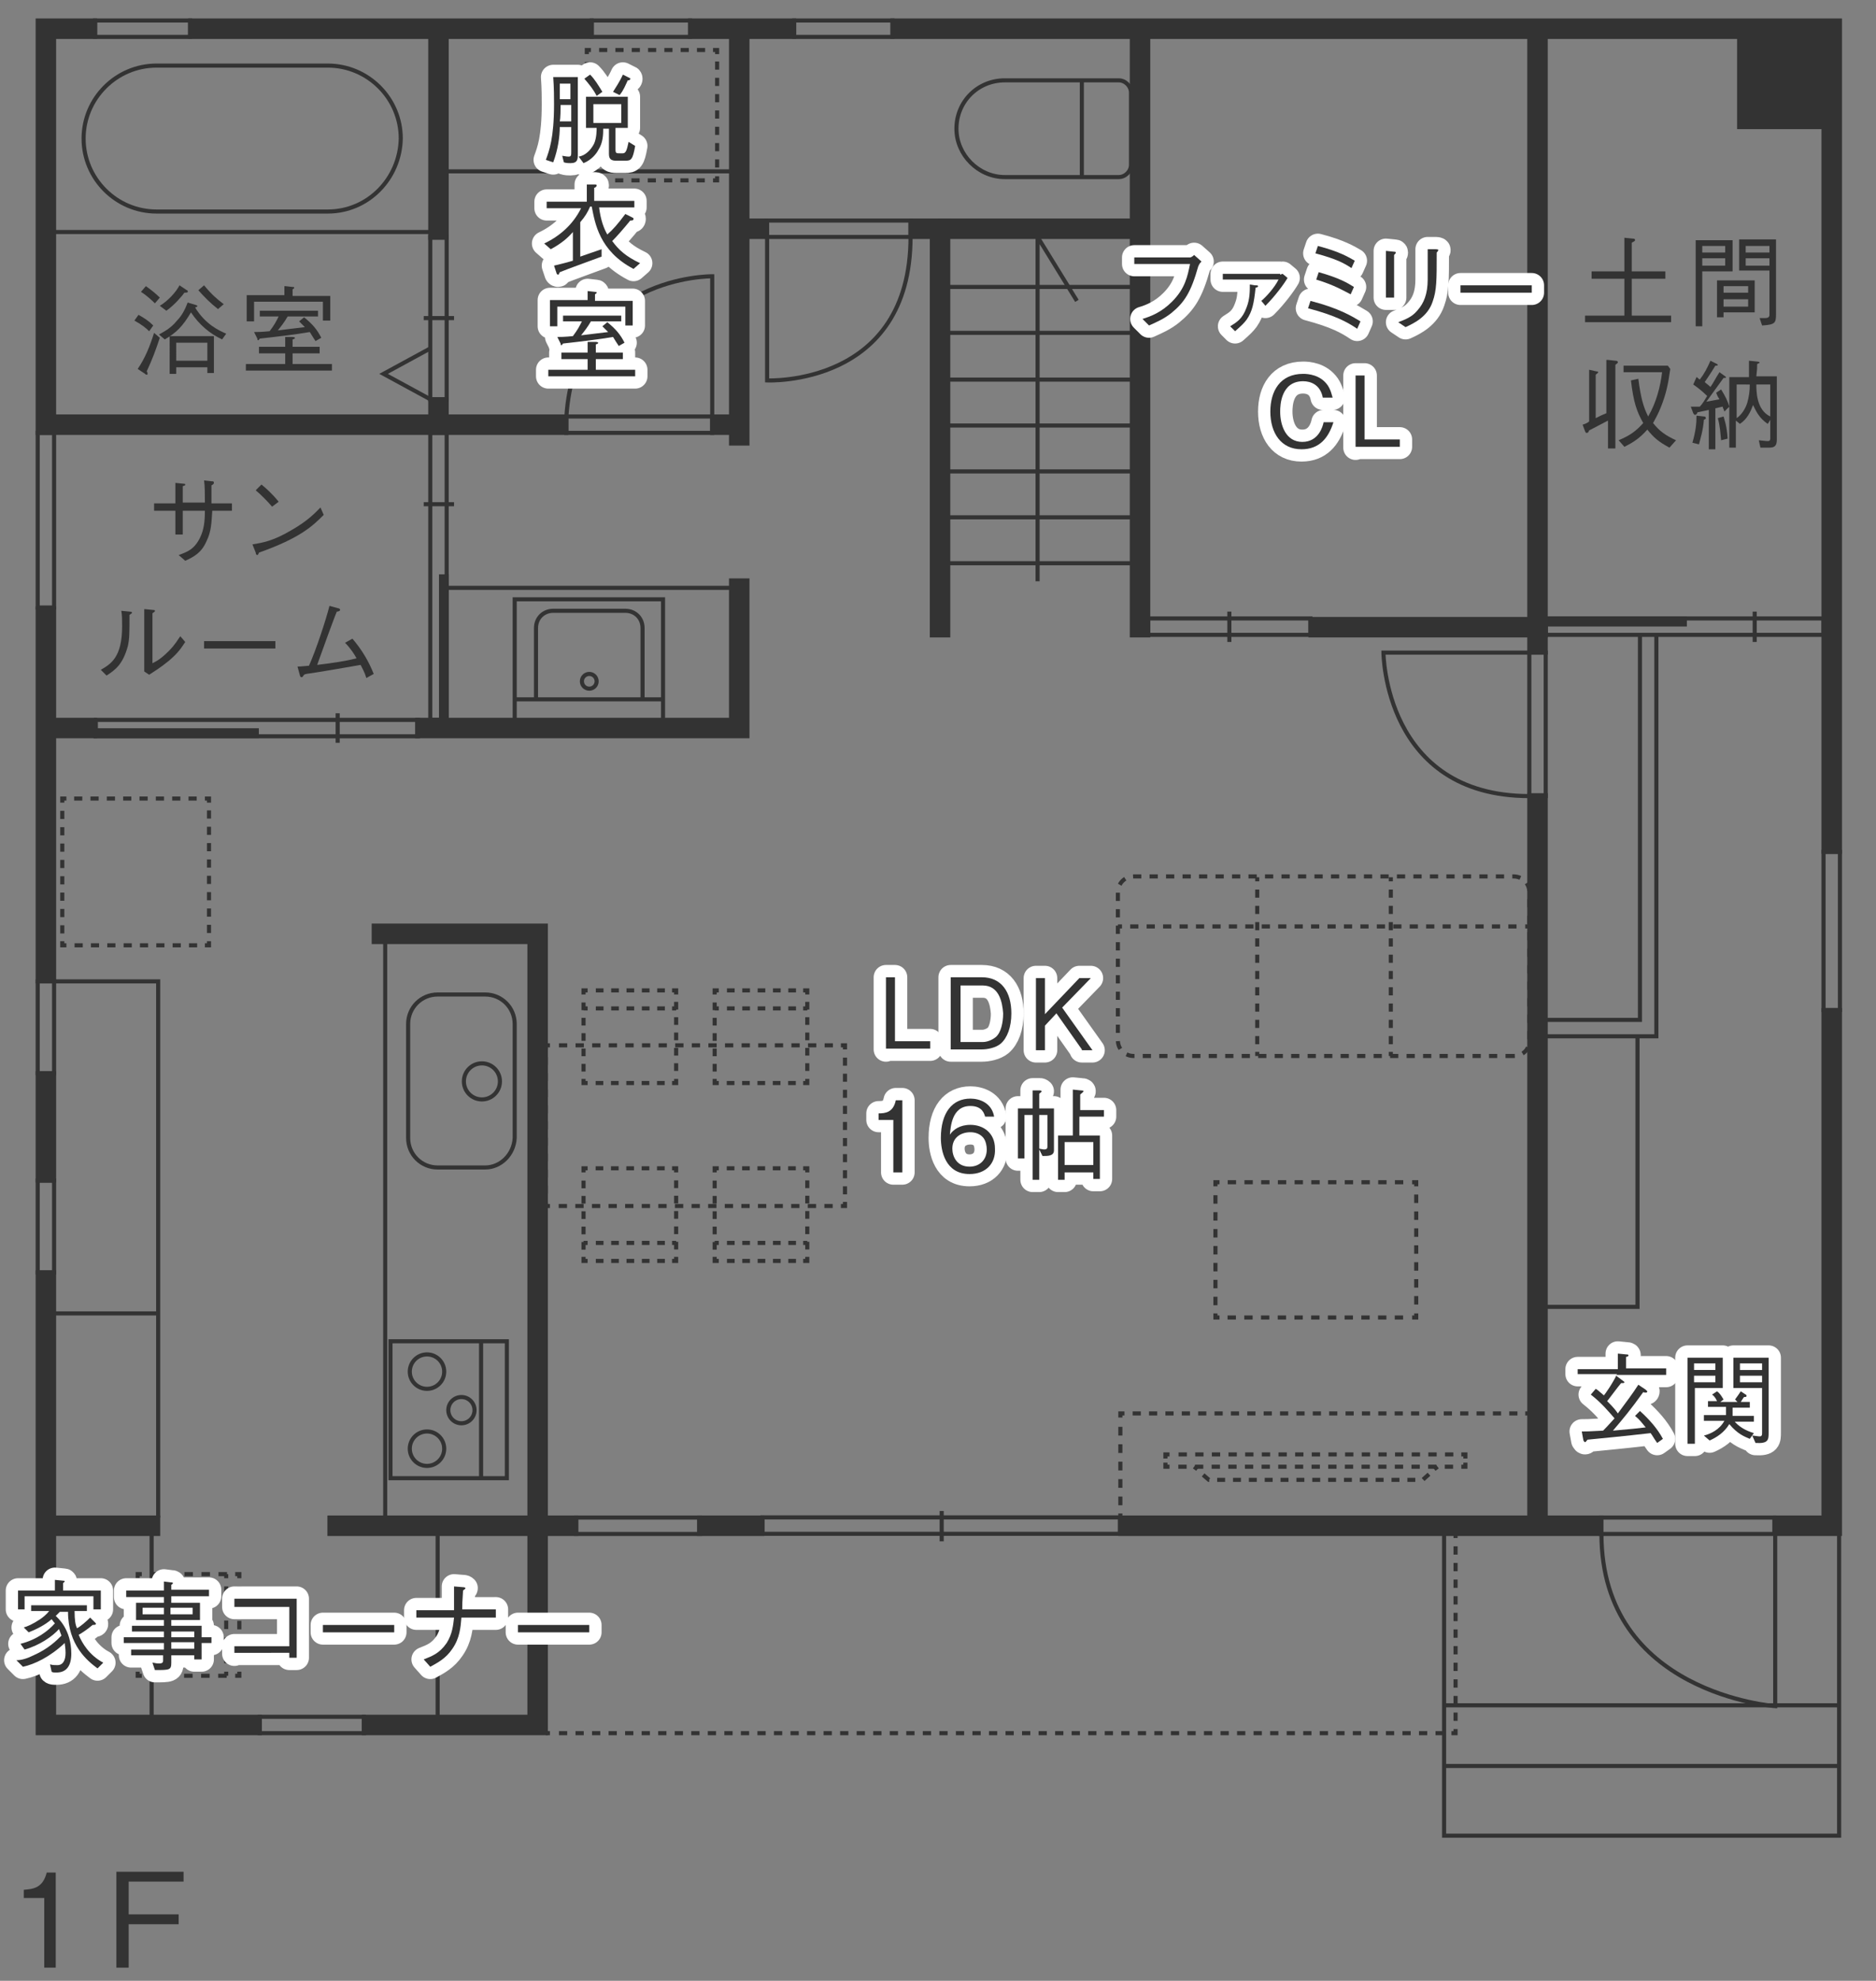 <?xml version="1.0" encoding="utf-8"?>
<!-- Generator: Adobe Illustrator 25.2.3, SVG Export Plug-In . SVG Version: 6.00 Build 0)  -->
<svg version="1.1" id="_x31_f" xmlns="http://www.w3.org/2000/svg" xmlns:xlink="http://www.w3.org/1999/xlink" x="0px" y="0px"
	 width="228.9px" height="241.6px" viewBox="0 0 228.9 241.6" style="enable-background:new 0 0 228.9 241.6;" xml:space="preserve"
	>
<rect x="0" y="0" width="228.9" height="241.6" fill="#808080" stroke="none"/>
<style type="text/css">
	.st0{fill:#333333;stroke:#333333;stroke-width:0.5;stroke-miterlimit:10;}
	.st1{fill:none;stroke:#333333;stroke-width:0.5;stroke-miterlimit:10;}
	.st2{fill:none;stroke:#333333;stroke-width:0.5;stroke-miterlimit:10;stroke-dasharray:0.995,0.995;}
	.st3{fill:none;stroke:#333333;stroke-width:0.5;stroke-miterlimit:10;stroke-dasharray:0.997,0.997;}
	.st4{fill:none;stroke:#333333;stroke-width:0.5;stroke-miterlimit:10;stroke-dasharray:1.04,1.04;}
	.st5{fill:none;stroke:#333333;stroke-width:0.5;stroke-miterlimit:10;stroke-dasharray:1.013,1.013;}
	.st6{fill:none;stroke:#333333;stroke-width:0.5;stroke-miterlimit:10;stroke-dasharray:0.981,0.981;}
	.st7{fill:none;stroke:#333333;stroke-width:0.5;stroke-miterlimit:10;stroke-dasharray:0.936,0.936;}
	.st8{fill:none;stroke:#333333;stroke-width:0.5;stroke-miterlimit:10;stroke-dasharray:1.063,1.063;}
	.st9{fill:none;stroke:#333333;stroke-width:0.5;stroke-miterlimit:10;stroke-dasharray:0.999,0.999;}
	.st10{fill:none;stroke:#333333;stroke-width:0.5;stroke-miterlimit:10;stroke-dasharray:1.016,1.016;}
	.st11{fill:none;stroke:#333333;stroke-width:0.5;stroke-miterlimit:10;stroke-dasharray:0.967,0.967;}
	.st12{fill:none;stroke:#333333;stroke-width:0.5;stroke-miterlimit:10;stroke-dasharray:1.02,1.02;}
	.st13{fill:none;stroke:#333333;stroke-width:0.5;stroke-miterlimit:10;stroke-dasharray:1.032,1.032;}
	.st14{fill:none;stroke:#333333;stroke-width:0.5;stroke-miterlimit:10;stroke-dasharray:1.006,1.006;}
	.st15{fill:none;stroke:#333333;stroke-width:0.5;stroke-miterlimit:10;stroke-dasharray:1.003,1.003;}
	.st16{fill:none;stroke:#333333;stroke-width:0.5;stroke-miterlimit:10;stroke-dasharray:0.993,0.993;}
	.st17{fill:none;stroke:#333333;stroke-width:0.5;stroke-miterlimit:10;stroke-dasharray:1.009,1.009;}
	.st18{fill:none;stroke:#333333;stroke-width:0.5;stroke-miterlimit:10;stroke-dasharray:1.014,1.014;}
	.st19{fill:#333333;}
	.st20{fill:none;stroke:#FFFFFF;stroke-width:3;stroke-linejoin:round;}
	.st21{fill:#E3007F;}
</style>
<g>
	<polygon class="st0" points="69.1,52.8 4.6,52.8 4.6,2.5 11.6,2.5 11.6,4.5 6.6,4.5 6.6,50.8 69.1,50.8 	"/>
	<rect x="4.6" y="74.2" class="st0" width="2" height="45.5"/>
	<rect x="4.6" y="130.9" class="st0" width="2" height="13.1"/>
	<polygon class="st0" points="31.7,211.4 4.6,211.4 4.6,155.2 6.6,155.2 6.6,209.4 31.7,209.4 	"/>
	<polygon class="st0" points="66.6,211.4 44.4,211.4 44.4,209.4 64.6,209.4 64.6,114.9 45.6,114.9 45.6,112.9 66.6,112.9 	"/>
	<rect x="5.6" y="185.1" class="st0" width="13.7" height="2"/>
	<rect x="40.2" y="185.1" class="st0" width="30.1" height="2"/>
	<rect x="85.3" y="185.1" class="st0" width="7.7" height="2"/>
	<rect x="136.7" y="185.1" class="st0" width="58.7" height="2"/>
	<polygon class="st0" points="224.5,187.1 216.6,187.1 216.6,185.1 222.5,185.1 222.5,123.2 224.5,123.2 	"/>
	<polygon class="st0" points="224.5,103.9 222.5,103.9 222.5,4.5 108.9,4.5 108.9,2.5 224.5,2.5 	"/>
	<rect x="84.2" y="2.5" class="st0" width="12.7" height="2"/>
	<rect x="23.2" y="2.5" class="st0" width="49" height="2"/>
	<rect x="52.5" y="3.5" class="st0" width="2" height="25.5"/>
	<rect x="52.5" y="48.7" class="st0" width="2" height="3.1"/>
	<rect x="5.6" y="87.8" class="st0" width="6" height="2"/>
	<polygon class="st0" points="91.2,89.8 50.9,89.8 50.9,87.8 89.2,87.8 89.2,70.8 91.2,70.8 	"/>
	<rect x="89.2" y="3.5" class="st0" width="2" height="50.6"/>
	<rect x="86.9" y="50.8" class="st0" width="3.3" height="2"/>
	<rect x="90.2" y="26.9" class="st0" width="3.3" height="2"/>
	<polygon class="st0" points="115.7,77.5 113.7,77.5 113.7,28.9 111.1,28.9 111.1,26.9 115.7,26.9 	"/>
	<rect x="138.1" y="3.5" class="st0" width="2" height="74"/>
	<rect x="114.7" y="26.9" class="st0" width="24.4" height="2"/>
	<polygon class="st0" points="188.6,77.5 159.9,77.5 159.9,75.5 186.6,75.5 186.6,3.5 188.6,3.5 	"/>
	<rect x="186.6" y="76.5" class="st0" width="2" height="3.1"/>
	<rect x="186.6" y="97" class="st0" width="2" height="89.1"/>
	<rect x="11.6" y="2.5" class="st1" width="11.6" height="2"/>
	<rect x="72.2" y="2.5" class="st1" width="12" height="2"/>
	<rect x="96.9" y="2.5" class="st1" width="12" height="2"/>
	<rect x="4.6" y="52.8" class="st1" width="2" height="21.3"/>
	<rect x="4.6" y="119.7" class="st1" width="2" height="11.2"/>
	<rect x="4.6" y="144" class="st1" width="2" height="11.2"/>
	<rect x="31.7" y="209.4" class="st1" width="12.7" height="2"/>
	<rect x="70.3" y="185.1" class="st1" width="15.1" height="2"/>
	
		<rect x="113.9" y="164.3" transform="matrix(8.503782e-11 -1 1 8.503782e-11 -71.261 300.98)" class="st1" width="2" height="43.6"/>
	<line class="st1" x1="114.9" y1="184.3" x2="114.9" y2="188"/>
	<rect x="195.3" y="185.1" class="st1" width="21.2" height="2"/>
	<path class="st1" d="M216.6,187.1v21c0,0-21.2-1.5-21.2-21"/>
	<rect x="222.5" y="103.9" class="st1" width="2" height="19.3"/>
	<rect x="186.6" y="79.6" class="st1" width="2" height="17.5"/>
	<path class="st1" d="M186.6,79.6h-17.8c0,0,0.1,17.5,17.8,17.5"/>
	
		<rect x="149" y="66.6" transform="matrix(3.501561e-11 -1 1 3.501561e-11 73.493 226.433)" class="st1" width="2" height="19.8"/>
	<line class="st1" x1="150" y1="74.6" x2="150" y2="78.3"/>
	<rect x="93.6" y="26.9" class="st1" width="17.5" height="2"/>
	<path class="st1" d="M93.6,28.9v17.5c0,0,17.5,0.8,17.5-17.5"/>
	<rect x="69.1" y="50.8" class="st1" width="17.8" height="2"/>
	<path class="st1" d="M86.9,50.8V33.7c0,0-16.7-0.2-17.8,17.2"/>
	<rect x="52.5" y="28.9" class="st1" width="2" height="19.8"/>
	<line class="st1" x1="55.4" y1="38.8" x2="51.7" y2="38.8"/>
	<polyline class="st1" points="52.5,48.7 46.8,45.6 52.5,42.5 	"/>
	<line class="st1" x1="52.5" y1="28.3" x2="6.6" y2="28.3"/>
	<path class="st1" d="M40,25.8H19.1c-4.9,0-8.9-4-8.9-8.9v0c0-4.9,4-8.9,8.9-8.9H40c4.9,0,8.9,4,8.9,8.9v0
		C48.8,21.8,44.9,25.8,40,25.8z"/>
	
		<rect x="30.3" y="69.1" transform="matrix(-6.002683e-11 1 -1 -6.002683e-11 120.095 57.508)" class="st1" width="2" height="39.3"/>
	<line class="st1" x1="41.2" y1="90.6" x2="41.2" y2="87"/>
	
		<rect x="11.6" y="89.1" transform="matrix(-1 -5.442503e-11 5.442503e-11 -1 42.935 178.878)" class="st0" width="19.7" height="0.7"/>
	<rect x="52.5" y="52.8" class="st1" width="2" height="35"/>
	<line class="st1" x1="55.4" y1="61.5" x2="51.7" y2="61.5"/>
	
		<rect x="45.4" y="78.7" transform="matrix(-1.115287e-10 1 -1 -1.115287e-10 133.212 24.907)" class="st0" width="17.5" height="0.7"/>
	
		<rect x="204.6" y="59.5" transform="matrix(-5.502437e-11 -1 1 -5.502437e-11 129.094 282.034)" class="st1" width="2" height="33.9"/>
	<line class="st1" x1="214.1" y1="74.6" x2="214.1" y2="78.3"/>
	
		<rect x="188.6" y="75.5" transform="matrix(-1 6.309030e-11 -6.309030e-11 -1 394.175 151.665)" class="st0" width="17" height="0.7"/>
	<line class="st1" x1="54.5" y1="20.9" x2="89.2" y2="20.9"/>
	<g>
		<g>
			<polyline class="st1" points="87.5,21.5 87.5,22 87,22 			"/>
			<line class="st2" x1="86" y1="22" x2="72.6" y2="22"/>
			<polyline class="st1" points="72.1,22 71.6,22 71.6,21.5 			"/>
			<line class="st2" x1="71.6" y1="20.5" x2="71.6" y2="7.1"/>
			<polyline class="st1" points="71.6,6.6 71.6,6.1 72.1,6.1 			"/>
			<line class="st2" x1="73.1" y1="6.1" x2="86.5" y2="6.1"/>
			<polyline class="st1" points="87,6.1 87.5,6.1 87.5,6.6 			"/>
			<line class="st2" x1="87.5" y1="7.5" x2="87.5" y2="21"/>
		</g>
	</g>
	<line class="st1" x1="89.2" y1="71.7" x2="54.5" y2="71.7"/>
	<polyline class="st1" points="80.9,87.8 80.9,73.1 62.8,73.1 62.8,87.8 	"/>
	<line class="st1" x1="62.8" y1="85.3" x2="80.9" y2="85.3"/>
	<path class="st1" d="M78.4,85.3v-8.7c0-1.2-0.9-2.1-2.1-2.1h-8.8c-1.2,0-2.1,0.9-2.1,2.1v8.7"/>
	<circle class="st1" cx="71.9" cy="83.1" r="0.9"/>
	<line class="st1" x1="115.7" y1="68.7" x2="138.1" y2="68.7"/>
	<line class="st1" x1="115.7" y1="63.1" x2="138.1" y2="63.1"/>
	<line class="st1" x1="115.7" y1="57.5" x2="138.1" y2="57.5"/>
	<line class="st1" x1="115.7" y1="51.9" x2="138.1" y2="51.9"/>
	<line class="st1" x1="115.7" y1="46.3" x2="138.1" y2="46.3"/>
	<line class="st1" x1="115.7" y1="40.6" x2="138.1" y2="40.6"/>
	<line class="st1" x1="115.7" y1="35" x2="138.1" y2="35"/>
	<polyline class="st1" points="126.6,70.9 126.6,28.9 131.4,36.7 	"/>
	<path class="st1" d="M116.7,15.7L116.7,15.7c0-3.3,2.6-5.9,5.9-5.9h13.9c0.8,0,1.5,0.7,1.5,1.5v8.8c0,0.8-0.7,1.5-1.5,1.5h-13.9
		C119.4,21.6,116.7,18.9,116.7,15.7z"/>
	<line class="st1" x1="132" y1="9.7" x2="132" y2="21.6"/>
	<rect x="212.2" y="4.5" class="st0" width="10.3" height="11"/>
	<g>
		<g>
			<polyline class="st1" points="7.6,114.8 7.6,115.3 8.1,115.3 			"/>
			<line class="st3" x1="9.1" y1="115.3" x2="24.5" y2="115.3"/>
			<polyline class="st1" points="25,115.3 25.5,115.3 25.5,114.8 			"/>
			<line class="st3" x1="25.5" y1="113.8" x2="25.5" y2="98.4"/>
			<polyline class="st1" points="25.5,97.9 25.5,97.4 25,97.4 			"/>
			<line class="st3" x1="24" y1="97.4" x2="8.6" y2="97.4"/>
			<polyline class="st1" points="8.1,97.4 7.6,97.4 7.6,97.9 			"/>
			<line class="st3" x1="7.6" y1="98.9" x2="7.6" y2="114.3"/>
		</g>
	</g>
	<polyline class="st1" points="6.6,119.7 19.3,119.7 19.3,185.1 	"/>
	<line class="st1" x1="19.3" y1="160.2" x2="6.6" y2="160.2"/>
	<line class="st1" x1="47" y1="114.9" x2="47" y2="185.1"/>
	
		<rect x="47.7" y="163.7" transform="matrix(-1 -8.955915e-11 8.955915e-11 -1 109.544 344)" class="st1" width="14.2" height="16.7"/>
	<line class="st1" x1="58.7" y1="180.3" x2="58.7" y2="163.7"/>
	<g>
		<circle class="st1" cx="56.3" cy="172" r="1.6"/>
		<circle class="st1" cx="52.1" cy="176.7" r="2.1"/>
		<circle class="st1" cx="52.1" cy="167.3" r="2.1"/>
	</g>
	<path class="st1" d="M59.2,142.4h-5.8c-2,0-3.6-1.6-3.6-3.6v-13.9c0-2,1.6-3.6,3.6-3.6h5.8c2,0,3.6,1.6,3.6,3.6v13.9
		C62.7,140.8,61.1,142.4,59.2,142.4z"/>
	<circle class="st1" cx="58.8" cy="131.9" r="2.2"/>
	<line class="st1" x1="53.4" y1="187.1" x2="53.4" y2="209.4"/>
	<line class="st1" x1="18.5" y1="187.1" x2="18.5" y2="209.4"/>
	<g>
		<g>
			<polyline class="st1" points="16.8,203.9 16.8,204.4 17.3,204.4 			"/>
			<line class="st4" x1="18.3" y1="204.4" x2="28.2" y2="204.4"/>
			<polyline class="st1" points="28.7,204.4 29.2,204.4 29.2,203.9 			"/>
			<line class="st4" x1="29.2" y1="202.9" x2="29.2" y2="193"/>
			<polyline class="st1" points="29.2,192.5 29.2,192 28.7,192 			"/>
			<line class="st4" x1="27.7" y1="192" x2="17.8" y2="192"/>
			<polyline class="st1" points="17.3,192 16.8,192 16.8,192.5 			"/>
			<line class="st4" x1="16.8" y1="193.5" x2="16.8" y2="203.4"/>
		</g>
	</g>
	<g>
		<g>
			<line class="st1" x1="27.6" y1="192" x2="27.6" y2="192.5"/>
			<line class="st4" x1="27.6" y1="193.5" x2="27.6" y2="203.4"/>
			<line class="st1" x1="27.6" y1="203.9" x2="27.6" y2="204.4"/>
		</g>
	</g>
	<g>
		<g>
			<polyline class="st1" points="103.1,146.6 103.1,147.1 102.6,147.1 			"/>
			<line class="st5" x1="101.6" y1="147.1" x2="67.7" y2="147.1"/>
			<polyline class="st1" points="67.1,147.1 66.6,147.1 66.6,146.6 			"/>
			<line class="st6" x1="66.6" y1="145.6" x2="66.6" y2="128.5"/>
			<polyline class="st1" points="66.6,128 66.6,127.5 67.1,127.5 			"/>
			<line class="st5" x1="68.2" y1="127.5" x2="102.1" y2="127.5"/>
			<polyline class="st1" points="102.6,127.5 103.1,127.5 103.1,128 			"/>
			<line class="st6" x1="103.1" y1="129" x2="103.1" y2="146.1"/>
		</g>
	</g>
	<g>
		<g>
			<polyline class="st1" points="98.5,131.6 98.5,132.1 98,132.1 			"/>
			<line class="st7" x1="97.1" y1="132.1" x2="88.2" y2="132.1"/>
			<polyline class="st1" points="87.7,132.1 87.2,132.1 87.2,131.6 			"/>
			<line class="st7" x1="87.2" y1="130.7" x2="87.2" y2="121.8"/>
			<polyline class="st1" points="87.2,121.3 87.2,120.8 87.7,120.8 			"/>
			<line class="st7" x1="88.7" y1="120.8" x2="97.5" y2="120.8"/>
			<polyline class="st1" points="98,120.8 98.5,120.8 98.5,121.3 			"/>
			<line class="st7" x1="98.5" y1="122.2" x2="98.5" y2="131.1"/>
		</g>
	</g>
	<g>
		<g>
			<line class="st1" x1="87.2" y1="123" x2="87.7" y2="123"/>
			<line class="st7" x1="88.7" y1="123" x2="97.5" y2="123"/>
			<line class="st1" x1="98" y1="123" x2="98.5" y2="123"/>
		</g>
	</g>
	<g>
		<g>
			<polyline class="st1" points="82.5,131.6 82.5,132.1 82,132.1 			"/>
			<line class="st7" x1="81.1" y1="132.1" x2="72.2" y2="132.1"/>
			<polyline class="st1" points="71.7,132.1 71.2,132.1 71.2,131.6 			"/>
			<line class="st7" x1="71.2" y1="130.7" x2="71.2" y2="121.8"/>
			<polyline class="st1" points="71.2,121.3 71.2,120.8 71.7,120.8 			"/>
			<line class="st7" x1="72.7" y1="120.8" x2="81.6" y2="120.8"/>
			<polyline class="st1" points="82,120.8 82.5,120.8 82.5,121.3 			"/>
			<line class="st7" x1="82.5" y1="122.2" x2="82.5" y2="131.1"/>
		</g>
	</g>
	<g>
		<g>
			<line class="st1" x1="71.2" y1="123" x2="71.7" y2="123"/>
			<line class="st7" x1="72.7" y1="123" x2="81.6" y2="123"/>
			<line class="st1" x1="82" y1="123" x2="82.5" y2="123"/>
		</g>
	</g>
	<g>
		<g>
			<polyline class="st1" points="98.5,143 98.5,142.5 98,142.5 			"/>
			<line class="st7" x1="97.1" y1="142.5" x2="88.2" y2="142.5"/>
			<polyline class="st1" points="87.7,142.5 87.2,142.5 87.2,143 			"/>
			<line class="st7" x1="87.2" y1="144" x2="87.2" y2="152.8"/>
			<polyline class="st1" points="87.2,153.3 87.2,153.8 87.7,153.8 			"/>
			<line class="st7" x1="88.7" y1="153.8" x2="97.5" y2="153.8"/>
			<polyline class="st1" points="98,153.8 98.5,153.8 98.5,153.3 			"/>
			<line class="st7" x1="98.5" y1="152.4" x2="98.5" y2="143.5"/>
		</g>
	</g>
	<g>
		<g>
			<line class="st1" x1="87.2" y1="151.6" x2="87.7" y2="151.6"/>
			<line class="st7" x1="88.7" y1="151.6" x2="97.5" y2="151.6"/>
			<line class="st1" x1="98" y1="151.6" x2="98.5" y2="151.6"/>
		</g>
	</g>
	<g>
		<g>
			<polyline class="st1" points="82.5,143 82.5,142.5 82,142.5 			"/>
			<line class="st7" x1="81.1" y1="142.5" x2="72.2" y2="142.5"/>
			<polyline class="st1" points="71.7,142.5 71.2,142.5 71.2,143 			"/>
			<line class="st7" x1="71.2" y1="144" x2="71.2" y2="152.8"/>
			<polyline class="st1" points="71.2,153.3 71.2,153.8 71.7,153.8 			"/>
			<line class="st7" x1="72.7" y1="153.8" x2="81.6" y2="153.8"/>
			<polyline class="st1" points="82,153.8 82.5,153.8 82.5,153.3 			"/>
			<line class="st7" x1="82.5" y1="152.4" x2="82.5" y2="143.5"/>
		</g>
	</g>
	<g>
		<g>
			<line class="st1" x1="71.2" y1="151.6" x2="71.7" y2="151.6"/>
			<line class="st7" x1="72.7" y1="151.6" x2="81.6" y2="151.6"/>
			<line class="st1" x1="82" y1="151.6" x2="82.5" y2="151.6"/>
		</g>
	</g>
	<g>
		<g>
			<line class="st1" x1="136.7" y1="185.1" x2="136.7" y2="184.6"/>
			<line class="st8" x1="136.7" y1="183.6" x2="136.7" y2="173.5"/>
			<polyline class="st1" points="136.7,172.9 136.7,172.4 137.2,172.4 			"/>
			<line class="st9" x1="138.2" y1="172.4" x2="185.6" y2="172.4"/>
			<line class="st1" x1="186.1" y1="172.4" x2="186.6" y2="172.4"/>
		</g>
	</g>
	<g>
		<g>
			<polyline class="st1" points="178.8,178.4 178.8,178.9 178.3,178.9 			"/>
			<line class="st10" x1="177.3" y1="178.9" x2="143.3" y2="178.9"/>
			<polyline class="st1" points="142.7,178.9 142.2,178.9 142.2,178.4 			"/>
			<polyline class="st1" points="142.2,177.9 142.2,177.4 142.7,177.4 			"/>
			<line class="st10" x1="143.8" y1="177.4" x2="177.8" y2="177.4"/>
			<polyline class="st1" points="178.3,177.4 178.8,177.4 178.8,177.9 			"/>
		</g>
	</g>
	<g>
		<g>
			<line class="st1" x1="145.7" y1="178.9" x2="146.1" y2="179.2"/>
			<polyline class="st11" points="146.8,179.9 147.5,180.5 173.6,180.5 174.7,179.5 			"/>
			<line class="st1" x1="175" y1="179.2" x2="175.4" y2="178.9"/>
		</g>
	</g>
	<g>
		<g>
			<polyline class="st1" points="172.8,160.2 172.8,160.7 172.3,160.7 			"/>
			<line class="st12" x1="171.2" y1="160.7" x2="149.3" y2="160.7"/>
			<polyline class="st1" points="148.8,160.7 148.3,160.7 148.3,160.2 			"/>
			<line class="st13" x1="148.3" y1="159.2" x2="148.3" y2="145.2"/>
			<polyline class="st1" points="148.3,144.7 148.3,144.2 148.8,144.2 			"/>
			<line class="st12" x1="149.8" y1="144.2" x2="171.8" y2="144.2"/>
			<polyline class="st1" points="172.3,144.2 172.8,144.2 172.8,144.7 			"/>
			<line class="st13" x1="172.8" y1="145.7" x2="172.8" y2="159.7"/>
		</g>
	</g>
	<g>
		<path class="st14" d="M184.7,128.8h-46.4c-1,0-1.9-0.8-1.9-1.9v-18.1c0-1,0.8-1.9,1.9-1.9h46.4c1,0,1.9,0.8,1.9,1.9V127
			C186.6,128,185.8,128.8,184.7,128.8z"/>
	</g>
	<g>
		<g>
			<line class="st1" x1="136.4" y1="113" x2="136.9" y2="113"/>
			<line class="st15" x1="137.9" y1="113" x2="185.6" y2="113"/>
			<line class="st1" x1="186.1" y1="113" x2="186.6" y2="113"/>
		</g>
	</g>
	<g>
		<g>
			<line class="st1" x1="169.7" y1="107" x2="169.7" y2="107.5"/>
			<line class="st16" x1="169.7" y1="108.5" x2="169.7" y2="127.8"/>
			<line class="st1" x1="169.7" y1="128.3" x2="169.7" y2="128.8"/>
		</g>
	</g>
	<g>
		<g>
			<line class="st1" x1="153.4" y1="107" x2="153.4" y2="107.5"/>
			<line class="st16" x1="153.4" y1="108.5" x2="153.4" y2="127.8"/>
			<line class="st1" x1="153.4" y1="128.3" x2="153.4" y2="128.8"/>
		</g>
	</g>
	<polyline class="st1" points="188.6,126.4 202.1,126.4 202.1,77.5 	"/>
	<polyline class="st1" points="188.6,124.4 200.1,124.4 200.1,77.5 	"/>
	<polyline class="st1" points="199.8,126.4 199.8,159.4 188.6,159.4 	"/>
	<polyline class="st1" points="176.2,187.1 176.2,223.9 224.4,223.9 224.4,187.1 	"/>
	<line class="st1" x1="176.2" y1="208" x2="224.4" y2="208"/>
	<line class="st1" x1="176.2" y1="215.4" x2="224.4" y2="215.4"/>
	<g>
		<g>
			<line class="st1" x1="66.6" y1="211.4" x2="67.1" y2="211.4"/>
			<line class="st17" x1="68.2" y1="211.4" x2="176.6" y2="211.4"/>
			<polyline class="st1" points="177.1,211.4 177.6,211.4 177.6,210.9 			"/>
			<line class="st18" x1="177.6" y1="209.9" x2="177.6" y2="188.1"/>
			<line class="st1" x1="177.6" y1="187.6" x2="177.6" y2="187.1"/>
		</g>
	</g>
	<g>
		<path class="st19" d="M5.4,240v-8.5H2.9v-1c1-0.1,2.3-0.1,2.8-2.1h1.1V240H5.4z"/>
		<path class="st19" d="M15.7,229.5v4h6.1v1.2h-6.1v5.3h-1.5v-11.7h8.2v1.2H15.7z"/>
	</g>
	<g>
		<path class="st19" d="M18.2,40.4c-0.4-0.4-0.9-0.8-1.8-1.3l0.5-0.7c0.7,0.4,1.2,0.7,1.8,1.3L18.2,40.4z M17.9,45.3
			c0.1,0.1,0.1,0.2,0.1,0.3c0,0.1,0,0.1-0.1,0.1c-0.1,0-0.1,0-0.2-0.1l-0.9-0.6c0.9-1.3,1.5-2.8,2-4.4l0.7,0.6
			C19,42.7,18.6,43.8,17.9,45.3z M18.9,37c-0.2-0.2-0.9-0.9-1.7-1.4l0.6-0.7c0.7,0.5,1.2,0.9,1.7,1.4L18.9,37z M27.1,41.4
			c-1.5-0.7-2.8-1.8-3.8-3.3c-1,1.7-1.8,2.5-3.2,3.3l-0.7-0.6c0.5-0.3,1.4-0.7,2.2-1.7c0.6-0.6,1-1.4,1.3-2.2l1,0.3
			c0,0,0.2,0.1,0.2,0.1c0,0.1-0.2,0.2-0.3,0.2c1.3,2.1,2.9,2.8,3.8,3.2L27.1,41.4z M22.5,35.7c-0.2,0.3-1.2,1.5-2.2,2.2l-0.8-0.6
			c1-0.6,2-1.7,2.4-2.5l0.9,0.6c0.1,0,0.1,0.1,0.1,0.1C23,35.7,22.7,35.7,22.5,35.7z M25.3,45.5v-0.7h-3.8v0.8h-0.8V41h5.4v4.5H25.3
			z M25.3,41.8h-3.8V44h3.8V41.8z M26.6,37.7c-0.9-0.7-1.7-1.5-2.4-2.3l0.7-0.6c0.9,1.1,1.6,1.7,2.4,2.3L26.6,37.7z"/>
		<path class="st19" d="M34.8,41.1l0.9,0c0.2,0,0.3,0.1,0.3,0.1c0,0.1-0.2,0.2-0.3,0.2v0.9h3.3v0.8h-3.3v1.3h4.8v0.8H30v-0.8h4.8
			v-1.3h-3.2v-0.8h3.2V41.1z M34.8,34.9l0.9,0.1c0.1,0,0.2,0,0.2,0.1c0,0.1-0.1,0.1-0.2,0.2v0.8h4.6v3h-0.9v-2.3H31v2.4h-0.9v-3.2
			h4.6V34.9z M38.5,41.6c-0.2-0.3-0.4-0.6-0.7-1.1c-1.7,0.3-4.3,0.6-6.1,0.8c-0.1,0.1-0.1,0.2-0.2,0.2c-0.1,0-0.1-0.1-0.1-0.2
			L31,40.5c0.4,0,0.8,0,1.9-0.1c0.6-0.8,0.8-1.2,1.1-1.8h-2.3v-0.7h7.1v0.7h-3.7c-0.4,0.7-0.8,1.2-1.2,1.7c1.7-0.2,2.4-0.3,3.3-0.4
			c-0.4-0.4-0.5-0.5-0.7-0.7l0.6-0.5c1,0.8,1.6,1.5,2.1,2.5L38.5,41.6z"/>
	</g>
	<g>
		<path class="st19" d="M28.3,61.4v0.9h-2.4c-0.1,1.4-0.1,2.5-0.7,3.7c-0.6,1.4-1.5,1.9-2.6,2.4l-0.8-0.7c1.1-0.4,1.9-0.7,2.6-2.1
			c0.5-1,0.6-2.1,0.6-3.3h-2.7v2.9h-0.9v-2.9h-2.6v-0.9h2.6v-2.5l1,0.1c0.1,0,0.2,0,0.2,0.1c0,0.1,0,0.1-0.3,0.2v2H25
			c0-1,0-2-0.1-2.7l0.9,0.1c0.2,0,0.3,0,0.3,0.2c0,0.1-0.1,0.2-0.3,0.3v2.2H28.3z"/>
		<path class="st19" d="M39.5,62.8c-1.3,1.3-2.8,2.8-7.9,4.6c0,0-0.1,0.3-0.2,0.3c-0.1,0-0.2-0.1-0.2-0.3l-0.4-1
			c1.2-0.2,2.5-0.4,4.7-1.7c2.1-1.2,2.9-2.1,3.6-2.8L39.5,62.8z M33.2,61.8c-0.6-0.7-1.3-1.4-2-2l0.7-0.7c0.4,0.3,1.4,1.2,2.1,2.1
			L33.2,61.8z"/>
		<path class="st19" d="M12.3,81.7c1.2-0.7,2.6-1.5,2.6-5.3c0-0.7,0-1.4-0.1-1.9l1,0.1c0,0,0.3,0,0.3,0.1c0,0.1,0,0.1-0.3,0.3
			c0,2.2,0,2.9-0.2,3.8C15,81,14.1,81.7,13,82.4L12.3,81.7z M17.7,74.3l1,0.1c0.1,0,0.2,0,0.2,0.1c0,0.1,0,0.1-0.3,0.3v6.1
			c0.6-0.3,1.1-0.6,2-1.5c0.8-0.8,1.1-1.4,1.4-1.8l0.6,0.7c-0.4,0.6-0.8,1.3-2,2.3c-1.1,0.9-1.8,1.3-2.4,1.7l-0.6-0.4V74.3z"/>
		<path class="st19" d="M24.9,79.1v-0.9h8.7v0.9H24.9z"/>
		<path class="st19" d="M44.7,82.7c-0.2-0.7-0.5-1.2-0.7-1.6c-1.8,0.3-2.2,0.4-5.3,0.9c-1.4,0.2-1.4,0.2-1.6,0.3
			c-0.2,0.3-0.2,0.3-0.3,0.3c-0.1,0-0.2-0.1-0.2-0.2l-0.3-1.1c0.2,0,0.4,0,1.4-0.1c0.9-2,2.1-5.7,2.5-7.3l1.1,0.3
			c0.1,0,0.2,0.1,0.2,0.2c0,0.1-0.2,0.2-0.4,0.2c-0.2,0.4-1.8,4.8-2.4,6.5c1.6-0.2,3.2-0.4,4.8-0.8c-0.2-0.4-0.7-1.2-1.4-1.9
			l0.9-0.5c1.2,1.4,2,2.8,2.6,4.3L44.7,82.7z"/>
	</g>
	<g>
		<path class="st19" d="M198.2,29l1,0.1c0.3,0,0.3,0.1,0.3,0.2c0,0.1-0.2,0.2-0.4,0.3v3.5h4.1v0.9h-4.1v4.5h4.8v0.8h-10.5v-0.8h4.8
			v-4.5h-4v-0.9h4V29z"/>
		<path class="st19" d="M211.4,29.3v3.8h-3.7v6.7h-0.8V29.3H211.4z M210.5,30h-2.8v0.8h2.8V30z M210.5,32.4v-0.9h-2.8v0.9H210.5z
			 M210.3,38.7h-0.8v-4.5h4.6v3.9h-3.8V38.7z M213.3,34.9h-3v0.8h3V34.9z M213.3,36.5h-3v0.9h3V36.5z M214.7,38.8c0.2,0,0.4,0,0.6,0
			c0.4,0,0.6-0.1,0.6-0.4v-5.4h-3.7v-3.8h4.5v9.1c0,1.1-0.1,1.3-1.7,1.4L214.7,38.8z M215.9,30h-2.9v0.8h2.9V30z M215.9,31.5h-2.9
			v0.9h2.9V31.5z"/>
		<path class="st19" d="M196.2,43.9l0.9,0.1c0.1,0,0.3,0,0.3,0.2c0,0.1-0.2,0.2-0.3,0.3v10.2h-0.9v-3.4c-0.8,0.4-1.5,0.8-2.3,1.2
			c-0.1,0.2-0.1,0.3-0.3,0.3c-0.1,0-0.1,0-0.2-0.2l-0.3-0.8c0.3-0.1,0.6-0.2,0.8-0.4v-6.3l0.9,0.2c0.1,0,0.2,0,0.2,0.1
			c0,0.1-0.2,0.2-0.3,0.3v5.3c0.6-0.3,0.8-0.4,1.3-0.6V43.9z M203.7,54.6c-1.3-0.7-1.9-1.2-2.7-2.2c-0.9,1-1.6,1.5-2.8,2.1l-0.7-0.8
			c1.4-0.6,2.1-1.1,3-2.1c-0.8-1.4-1.2-2.6-1.5-5.2l0.9-0.2c0.3,2.3,0.6,3.4,1.2,4.6c1-1.7,1.5-3.7,1.7-5.4h-4.7v-0.8h5.4l0.3,0.4
			c-0.1,0.5-0.2,1.8-0.7,3.4c-0.6,1.9-1.2,2.8-1.4,3.2c0.8,1,1.5,1.5,2.8,2.1L203.7,54.6z"/>
		<path class="st19" d="M210.4,50.2c-0.1-0.4-0.2-0.4-0.2-0.6c-0.1,0-0.8,0.2-0.9,0.2v5h-0.8v-4.8c-0.5,0.1-0.9,0.2-1.4,0.3
			c0,0.1-0.1,0.3-0.3,0.3c-0.1,0-0.1-0.1-0.2-0.2l-0.3-0.8c0.3,0,0.6,0,1.1,0c0.3-0.3,0.6-0.8,0.9-1.3c-0.7-0.7-1.4-1.2-1.7-1.4
			L207,46c0.1,0,0.1,0.1,0.4,0.3c0.6-0.8,0.9-1.4,1.3-2.3l0.8,0.4c0,0,0.1,0.1,0.1,0.1c0,0.1-0.1,0.1-0.3,0.1c-0.6,1-1.1,1.7-1.3,2
			c0.2,0.2,0.4,0.3,0.7,0.6c0.3-0.4,0.7-1.2,1.1-1.8l0.7,0.5c0,0,0.1,0.1,0.1,0.1c0,0.1-0.1,0.1-0.3,0.1c-0.6,0.8-1.5,2.1-2.1,2.9
			c0.6-0.1,1-0.2,1.6-0.3c-0.2-0.3-0.3-0.5-0.4-0.8l0.6-0.4c0.5,0.8,0.8,1.4,1,2.1L210.4,50.2z M207.9,51.2c-0.1,1.3-0.4,2.2-0.6,3
			l-0.8-0.2c0.4-1.4,0.5-2.3,0.5-3.3l0.9,0.1c0.1,0,0.2,0,0.2,0.1C208.2,51.1,208.1,51.1,207.9,51.2z M210,53.7
			c-0.1-0.9-0.1-1.6-0.4-2.7l0.7-0.2c0.1,0.4,0.4,1.1,0.5,2.7L210,53.7z M215.9,54.6c-0.3,0-0.8,0-1.1,0l-0.2-0.9
			c0.8,0.1,1.1,0.1,1.1,0.1c0.3,0,0.3-0.2,0.3-0.4v-2.2l-0.3,0.5c-1.1-0.7-1.5-1.7-1.8-2.3c-0.3,0.8-0.7,1.7-1.6,2.3l-0.5-0.4v3.3
			h-0.8V46h2.4c0-0.7,0-1.3,0-2l1,0.1c0.2,0,0.3,0.1,0.3,0.1c0,0.1-0.1,0.1-0.3,0.2c0,0.5,0,0.6-0.1,1.5h2.5v7.7
			C216.8,54.3,216.6,54.6,215.9,54.6z M211.9,46.9v4.1c0.6-0.4,1.1-1.2,1.3-1.9s0.3-1.4,0.3-2.2H211.9z M216,46.9h-1.7
			c0,0.8,0,3.1,1.7,3.9V46.9z"/>
	</g>
	<g>
		<g>
			<path class="st20" d="M69.6,19.9c-0.2,0-0.5,0-0.8-0.1L68.6,19c0.6,0.1,0.6,0.1,0.8,0.1c0.3,0,0.3-0.2,0.3-0.6v-3h-1.4
				c0,1.1-0.2,2.7-0.8,4.3l-0.9-0.3c0.4-1.1,1-2.6,1-6.8c0-0.7,0-2-0.1-3.3h3v9.4C70.5,19.4,70.5,19.9,69.6,19.9z M69.7,12.8h-1.3
				c0,0.4,0,1.6-0.1,2h1.4V12.8z M69.7,10.2h-1.4c0,0.4,0,0.8,0,1.9h1.3V10.2z M76.3,19.6h-1.1c-0.5,0-0.9-0.1-0.9-0.8v-3.1h-0.7
				c0,0.6,0,1.7-0.6,2.6c-0.2,0.4-0.8,1.2-1.8,1.6l-0.6-0.8c0.8-0.1,1.5-0.8,1.9-1.6c0.3-0.7,0.3-1.6,0.3-1.9h-1.3v-3.8h5.1v3.8
				h-1.5v2.6c0,0.5,0.1,0.5,0.5,0.5H76c0.4,0,0.5-0.5,0.7-1.4l0.8,0.5C77.2,19.5,77,19.6,76.3,19.6z M72.8,11.7
				c-0.4-0.8-0.9-1.4-1.5-2.1l0.7-0.5c0.6,0.6,1,1.3,1.5,2.1L72.8,11.7z M75.8,12.7h-3.4V15h3.4V12.7z M76.6,9.8
				c-0.3,0.6-0.5,1.2-1,1.8l-0.8-0.4c0.3-0.5,0.8-1.2,1.2-2.1l0.8,0.4c0.1,0,0.1,0.1,0.1,0.1C76.9,9.8,76.7,9.8,76.6,9.8z"/>
			<path class="st20" d="M77.3,32.8c-4.2-2.2-4.7-5.6-5.1-7.6H72c-0.3,0.7-0.6,1.2-1.2,1.9v4.2c0.9-0.3,1.4-0.5,2.6-0.9v0.9
				c-2.4,0.9-3.6,1.3-5.1,1.9c-0.1,0.2-0.1,0.3-0.2,0.3c-0.1,0-0.2-0.1-0.2-0.2l-0.3-0.9c0.8-0.2,1.3-0.3,2.3-0.6v-3.5
				c-0.6,0.7-1.4,1.4-2.7,2.1l-0.8-0.7c1.9-0.9,3.5-2.3,4.5-4.3h-4.2v-0.8h4.9v-2.1l0.9,0c0.2,0,0.3,0,0.3,0.1
				c0,0.2-0.2,0.3-0.3,0.3v1.6h4.9v0.8h-4.3c0.2,1.6,0.6,2.6,1,3.3c0.7-0.6,1.3-1.3,2.2-2.5l0.8,0.4c0.2,0.1,0.2,0.1,0.2,0.2
				c0,0.2-0.2,0.2-0.4,0.2c-0.9,1.1-1.6,1.9-2.2,2.5c0.8,1.1,1.7,1.9,3.4,2.7L77.3,32.8z"/>
			<path class="st20" d="M71.8,41.7l0.9,0c0.2,0,0.3,0.1,0.3,0.1c0,0.1-0.2,0.2-0.3,0.2V43h3.3v0.8h-3.3v1.3h4.8v0.8H66.9v-0.8h4.8
				v-1.3h-3.2V43h3.2V41.7z M71.7,35.5l0.9,0.1c0.1,0,0.2,0,0.2,0.1c0,0.1-0.1,0.1-0.2,0.2v0.8h4.6v3h-0.9v-2.3H68v2.4h-0.9v-3.2
				h4.6V35.5z M75.5,42.2c-0.2-0.3-0.4-0.6-0.7-1.1c-1.7,0.3-4.3,0.6-6.1,0.8c-0.1,0.1-0.1,0.2-0.2,0.2c-0.1,0-0.1-0.1-0.1-0.2
				L68,41.1c0.4,0,0.8,0,1.9-0.1c0.6-0.8,0.8-1.2,1.1-1.8h-2.3v-0.7h7.1v0.7h-3.7c-0.4,0.7-0.8,1.2-1.2,1.7c1.7-0.2,2.4-0.3,3.3-0.4
				c-0.4-0.4-0.5-0.5-0.7-0.7l0.6-0.5c1,0.8,1.6,1.5,2.1,2.5L75.5,42.2z"/>
		</g>
		<g>
			<path class="st19" d="M69.6,19.9c-0.2,0-0.5,0-0.8-0.1L68.6,19c0.6,0.1,0.6,0.1,0.8,0.1c0.3,0,0.3-0.2,0.3-0.6v-3h-1.4
				c0,1.1-0.2,2.7-0.8,4.3l-0.9-0.3c0.4-1.1,1-2.6,1-6.8c0-0.7,0-2-0.1-3.3h3v9.4C70.5,19.4,70.5,19.9,69.6,19.9z M69.7,12.8h-1.3
				c0,0.4,0,1.6-0.1,2h1.4V12.8z M69.7,10.2h-1.4c0,0.4,0,0.8,0,1.9h1.3V10.2z M76.3,19.6h-1.1c-0.5,0-0.9-0.1-0.9-0.8v-3.1h-0.7
				c0,0.6,0,1.7-0.6,2.6c-0.2,0.4-0.8,1.2-1.8,1.6l-0.6-0.8c0.8-0.1,1.5-0.8,1.9-1.6c0.3-0.7,0.3-1.6,0.3-1.9h-1.3v-3.8h5.1v3.8
				h-1.5v2.6c0,0.5,0.1,0.5,0.5,0.5H76c0.4,0,0.5-0.5,0.7-1.4l0.8,0.5C77.2,19.5,77,19.6,76.3,19.6z M72.8,11.7
				c-0.4-0.8-0.9-1.4-1.5-2.1l0.7-0.5c0.6,0.6,1,1.3,1.5,2.1L72.8,11.7z M75.8,12.7h-3.4V15h3.4V12.7z M76.6,9.8
				c-0.3,0.6-0.5,1.2-1,1.8l-0.8-0.4c0.3-0.5,0.8-1.2,1.2-2.1l0.8,0.4c0.1,0,0.1,0.1,0.1,0.1C76.9,9.8,76.7,9.8,76.6,9.8z"/>
			<path class="st19" d="M77.3,32.8c-4.2-2.2-4.7-5.6-5.1-7.6H72c-0.3,0.7-0.6,1.2-1.2,1.9v4.2c0.9-0.3,1.4-0.5,2.6-0.9v0.9
				c-2.4,0.9-3.6,1.3-5.1,1.9c-0.1,0.2-0.1,0.3-0.2,0.3c-0.1,0-0.2-0.1-0.2-0.2l-0.3-0.9c0.8-0.2,1.3-0.3,2.3-0.6v-3.5
				c-0.6,0.7-1.4,1.4-2.7,2.1l-0.8-0.7c1.9-0.9,3.5-2.3,4.5-4.3h-4.2v-0.8h4.9v-2.1l0.9,0c0.2,0,0.3,0,0.3,0.1
				c0,0.2-0.2,0.3-0.3,0.3v1.6h4.9v0.8h-4.3c0.2,1.6,0.6,2.6,1,3.3c0.7-0.6,1.3-1.3,2.2-2.5l0.8,0.4c0.2,0.1,0.2,0.1,0.2,0.2
				c0,0.2-0.2,0.2-0.4,0.2c-0.9,1.1-1.6,1.9-2.2,2.5c0.8,1.1,1.7,1.9,3.4,2.7L77.3,32.8z"/>
			<path class="st19" d="M71.8,41.7l0.9,0c0.2,0,0.3,0.1,0.3,0.1c0,0.1-0.2,0.2-0.3,0.2V43h3.3v0.8h-3.3v1.3h4.8v0.8H66.9v-0.8h4.8
				v-1.3h-3.2V43h3.2V41.7z M71.7,35.5l0.9,0.1c0.1,0,0.2,0,0.2,0.1c0,0.1-0.1,0.1-0.2,0.2v0.8h4.6v3h-0.9v-2.3H68v2.4h-0.9v-3.2
				h4.6V35.5z M75.5,42.2c-0.2-0.3-0.4-0.6-0.7-1.1c-1.7,0.3-4.3,0.6-6.1,0.8c-0.1,0.1-0.1,0.2-0.2,0.2c-0.1,0-0.1-0.1-0.1-0.2
				L68,41.1c0.4,0,0.8,0,1.9-0.1c0.6-0.8,0.8-1.2,1.1-1.8h-2.3v-0.7h7.1v0.7h-3.7c-0.4,0.7-0.8,1.2-1.2,1.7c1.7-0.2,2.4-0.3,3.3-0.4
				c-0.4-0.4-0.5-0.5-0.7-0.7l0.6-0.5c1,0.8,1.6,1.5,2.1,2.5L75.5,42.2z"/>
		</g>
	</g>
	<g>
		<g>
			<path class="st21" d="M138.4,32.2v-0.8h6.8c0.1,0,0.3-0.1,0.5-0.3l0.9,0.8c-0.3,0.3-0.3,0.4-0.4,0.6c-0.9,3.2-1.7,4.4-3.3,5.7
				c-0.9,0.7-1.6,1-2.7,1.5l-0.8-0.8c1-0.3,2.3-0.8,3.6-2.1c1.6-1.6,1.9-3.1,2.2-4.6H138.4z"/>
			<path class="st21" d="M156.2,33.5c0.1,0,0.2-0.1,0.3-0.1l0.6,0.5c-0.4,0.7-1.5,2.2-2.7,3.4l-0.5-0.6c0.6-0.5,1.6-1.6,2.1-2.6
				h-6.8v-0.7H156.2z M150.1,39.8c0.8-0.5,1.5-0.9,2-2.3c0.4-1,0.4-2,0.4-2.8l0.6,0.1c0.3,0,0.4,0,0.4,0.1c0,0.1,0,0.1-0.3,0.2
				c-0.2,1.9-0.4,2.9-1.1,3.9c-0.3,0.4-0.6,0.7-1.4,1.4L150.1,39.8z"/>
			<path class="st21" d="M165.6,40.1c-1.2-0.8-2.6-1.6-6-2.5l0.3-0.9c3.5,0.9,5.1,1.9,6.1,2.5L165.6,40.1z M164.9,32.7
				c-0.9-0.6-1.8-1.1-4.4-1.8l0.3-0.9c2.7,0.7,3.8,1.4,4.5,1.8L164.9,32.7z M164.8,35.9c-0.8-0.4-1.9-1.1-4.2-1.8l0.3-0.9
				c2.5,0.7,3.5,1.3,4.3,1.8L164.8,35.9z"/>
			<path class="st21" d="M170.1,30.7c0.1,0,0.2,0,0.2,0.1c0,0.1,0,0.1-0.2,0.3v5.2h-1v-5.7L170.1,30.7z M170.6,39.3
				c1.4-0.5,1.9-0.9,2.4-1.5c0.7-0.8,1.2-1.9,1.2-3.7c0-0.4,0-2,0-2.3c0-0.4,0-0.4,0-1.4l1,0c0,0,0.3,0,0.3,0.1c0,0,0,0.1-0.2,0.3
				c0,3.4,0,4.6-0.5,6c-0.6,1.8-2.2,2.6-3.3,3.1L170.6,39.3z"/>
			<path class="st21" d="M178.2,35.7v-0.9h8.7v0.9H178.2z"/>
			<path class="st21" d="M158.8,54.8c-2.5,0-3.8-2-3.8-4.6c0-2.5,1.2-4.6,4-4.6c0.6,0,2.1,0.1,3,1.4c0.4,0.6,0.5,1.2,0.6,1.5h-1.2
				c-0.3-1.6-1.5-2-2.4-2c-2.7,0-2.8,2.9-2.8,3.7c0,1.7,0.7,3.7,2.7,3.7c2,0,2.5-1.9,2.6-2.4h1.2C162.1,53.4,161,54.8,158.8,54.8z"
				/>
			<path class="st21" d="M165.4,54.6v-8.8h1.1v7.8h4.3v0.9H165.4z"/>
		</g>
		<g>
			<path class="st20" d="M138.4,32.2v-0.8h6.8c0.1,0,0.3-0.1,0.5-0.3l0.9,0.8c-0.3,0.3-0.3,0.4-0.4,0.6c-0.9,3.2-1.7,4.4-3.3,5.7
				c-0.9,0.7-1.6,1-2.7,1.5l-0.8-0.8c1-0.3,2.3-0.8,3.6-2.1c1.6-1.6,1.9-3.1,2.2-4.6H138.4z"/>
			<path class="st20" d="M156.2,33.5c0.1,0,0.2-0.1,0.3-0.1l0.6,0.5c-0.4,0.7-1.5,2.2-2.7,3.4l-0.5-0.6c0.6-0.5,1.6-1.6,2.1-2.6
				h-6.8v-0.7H156.2z M150.1,39.8c0.8-0.5,1.5-0.9,2-2.3c0.4-1,0.4-2,0.4-2.8l0.6,0.1c0.3,0,0.4,0,0.4,0.1c0,0.1,0,0.1-0.3,0.2
				c-0.2,1.9-0.4,2.9-1.1,3.9c-0.3,0.4-0.6,0.7-1.4,1.4L150.1,39.8z"/>
			<path class="st20" d="M165.6,40.1c-1.2-0.8-2.6-1.6-6-2.5l0.3-0.9c3.5,0.9,5.1,1.9,6.1,2.5L165.6,40.1z M164.9,32.7
				c-0.9-0.6-1.8-1.1-4.4-1.8l0.3-0.9c2.7,0.7,3.8,1.4,4.5,1.8L164.9,32.7z M164.8,35.9c-0.8-0.4-1.9-1.1-4.2-1.8l0.3-0.9
				c2.5,0.7,3.5,1.3,4.3,1.8L164.8,35.9z"/>
			<path class="st20" d="M170.1,30.7c0.1,0,0.2,0,0.2,0.1c0,0.1,0,0.1-0.2,0.3v5.2h-1v-5.7L170.1,30.7z M170.6,39.3
				c1.4-0.5,1.9-0.9,2.4-1.5c0.7-0.8,1.2-1.9,1.2-3.7c0-0.4,0-2,0-2.3c0-0.4,0-0.4,0-1.4l1,0c0,0,0.3,0,0.3,0.1c0,0,0,0.1-0.2,0.3
				c0,3.4,0,4.6-0.5,6c-0.6,1.8-2.2,2.6-3.3,3.1L170.6,39.3z"/>
			<path class="st20" d="M178.2,35.7v-0.9h8.7v0.9H178.2z"/>
			<path class="st20" d="M158.8,54.8c-2.5,0-3.8-2-3.8-4.6c0-2.5,1.2-4.6,4-4.6c0.6,0,2.1,0.1,3,1.4c0.4,0.6,0.5,1.2,0.6,1.5h-1.2
				c-0.3-1.6-1.5-2-2.4-2c-2.7,0-2.8,2.9-2.8,3.7c0,1.7,0.7,3.7,2.7,3.7c2,0,2.5-1.9,2.6-2.4h1.2C162.1,53.4,161,54.8,158.8,54.8z"
				/>
			<path class="st20" d="M165.4,54.6v-8.8h1.1v7.8h4.3v0.9H165.4z"/>
		</g>
		<g>
			<path class="st19" d="M138.4,32.2v-0.8h6.8c0.1,0,0.3-0.1,0.5-0.3l0.9,0.8c-0.3,0.3-0.3,0.4-0.4,0.6c-0.9,3.2-1.7,4.4-3.3,5.7
				c-0.9,0.7-1.6,1-2.7,1.5l-0.8-0.8c1-0.3,2.3-0.8,3.6-2.1c1.6-1.6,1.9-3.1,2.2-4.6H138.4z"/>
			<path class="st19" d="M156.2,33.5c0.1,0,0.2-0.1,0.3-0.1l0.6,0.5c-0.4,0.7-1.5,2.2-2.7,3.4l-0.5-0.6c0.6-0.5,1.6-1.6,2.1-2.6
				h-6.8v-0.7H156.2z M150.1,39.8c0.8-0.5,1.5-0.9,2-2.3c0.4-1,0.4-2,0.4-2.8l0.6,0.1c0.3,0,0.4,0,0.4,0.1c0,0.1,0,0.1-0.3,0.2
				c-0.2,1.9-0.4,2.9-1.1,3.9c-0.3,0.4-0.6,0.7-1.4,1.4L150.1,39.8z"/>
			<path class="st19" d="M165.6,40.1c-1.2-0.8-2.6-1.6-6-2.5l0.3-0.9c3.5,0.9,5.1,1.9,6.1,2.5L165.6,40.1z M164.9,32.7
				c-0.9-0.6-1.8-1.1-4.4-1.8l0.3-0.9c2.7,0.7,3.8,1.4,4.5,1.8L164.9,32.7z M164.8,35.9c-0.8-0.4-1.9-1.1-4.2-1.8l0.3-0.9
				c2.5,0.7,3.5,1.3,4.3,1.8L164.8,35.9z"/>
			<path class="st19" d="M170.1,30.7c0.1,0,0.2,0,0.2,0.1c0,0.1,0,0.1-0.2,0.3v5.2h-1v-5.7L170.1,30.7z M170.6,39.3
				c1.4-0.5,1.9-0.9,2.4-1.5c0.7-0.8,1.2-1.9,1.2-3.7c0-0.4,0-2,0-2.3c0-0.4,0-0.4,0-1.4l1,0c0,0,0.3,0,0.3,0.1c0,0,0,0.1-0.2,0.3
				c0,3.4,0,4.6-0.5,6c-0.6,1.8-2.2,2.6-3.3,3.1L170.6,39.3z"/>
			<path class="st19" d="M178.2,35.7v-0.9h8.7v0.9H178.2z"/>
			<path class="st19" d="M158.8,54.8c-2.5,0-3.8-2-3.8-4.6c0-2.5,1.2-4.6,4-4.6c0.6,0,2.1,0.1,3,1.4c0.4,0.6,0.5,1.2,0.6,1.5h-1.2
				c-0.3-1.6-1.5-2-2.4-2c-2.7,0-2.8,2.9-2.8,3.7c0,1.7,0.7,3.7,2.7,3.7c2,0,2.5-1.9,2.6-2.4h1.2C162.1,53.4,161,54.8,158.8,54.8z"
				/>
			<path class="st19" d="M165.4,54.6v-8.8h1.1v7.8h4.3v0.9H165.4z"/>
		</g>
	</g>
	<g>
		<g>
			<path class="st21" d="M108.1,128v-8.8h1.1v7.8h4.3v0.9H108.1z"/>
			<path class="st21" d="M122.1,127.3c-0.6,0.5-1.6,0.7-2.3,0.7h-3.8v-8.8h3.8c2.4,0,3.6,1.8,3.6,4.4
				C123.4,125.3,122.9,126.6,122.1,127.3z M119.9,120.2h-2.7v6.9h2.7c0.7,0,1.4-0.4,1.7-0.7c0.5-0.5,0.8-1.6,0.8-2.8
				C122.3,122.2,121.9,120.2,119.9,120.2z"/>
			<path class="st21" d="M132,128l-3.1-4.4l-1.4,1.5v3h-1.1v-8.8h1.1v4.4l4.2-4.4h1.4l-3.5,3.6l3.7,5.2H132z"/>
			<path class="st21" d="M109,143v-6.4h-1.8v-0.8c0.8,0,1.8-0.1,2.1-1.6h0.8v8.8H109z"/>
			<path class="st21" d="M118.3,143.2c-3,0-3.5-2.9-3.5-4.4c0-3.1,1.4-4.8,3.6-4.8c1.1,0,2.6,0.5,2.9,2.2h-1.1
				c-0.1-0.3-0.3-1.3-1.8-1.3c-2.3,0-2.4,2.6-2.5,3.5c0.4-0.6,1.2-1.2,2.5-1.2c1.6,0,3,1,3,2.9C121.5,141.9,120.3,143.2,118.3,143.2
				z M120,138.8c-0.4-0.5-1-0.7-1.6-0.7c-1.1,0-2.2,0.6-2.2,2c0,0.9,0.5,2.2,2.1,2.2c1.2,0,2.1-0.8,2.1-2.1
				C120.4,139.8,120.3,139.2,120,138.8z"/>
			<path class="st21" d="M127.2,141l-0.4-0.8v3.7H126V136h-1v5.3h-0.8v-6.1h1.8V133l0.9,0c0.1,0,0.2,0.1,0.2,0.1
				c0,0.1-0.2,0.2-0.3,0.3v1.8h1.8v5.1C128.6,141,127.9,141,127.2,141z M127.8,136h-1v4.1c0.5,0.1,0.5,0.1,0.6,0.1
				c0.4,0,0.4-0.2,0.4-0.4V136z M131.7,136.2v2.3h2.5v5.3h-0.8v-0.8h-3.5v0.9h-0.8v-5.4h1.8v-5.6l1,0.1c0.1,0,0.3,0,0.3,0.1
				c0,0.1-0.3,0.3-0.4,0.4v1.9h2.9v0.8H131.7z M133.4,139.3h-3.5v2.8h3.5V139.3z"/>
		</g>
		<g>
			<path class="st20" d="M108.1,128v-8.8h1.1v7.8h4.3v0.9H108.1z"/>
			<path class="st20" d="M122.1,127.3c-0.6,0.5-1.6,0.7-2.3,0.7h-3.8v-8.8h3.8c2.4,0,3.6,1.8,3.6,4.4
				C123.4,125.3,122.9,126.6,122.1,127.3z M119.9,120.2h-2.7v6.9h2.7c0.7,0,1.4-0.4,1.7-0.7c0.5-0.5,0.8-1.6,0.8-2.8
				C122.3,122.2,121.9,120.2,119.9,120.2z"/>
			<path class="st20" d="M132,128l-3.1-4.4l-1.4,1.5v3h-1.1v-8.8h1.1v4.4l4.2-4.4h1.4l-3.5,3.6l3.7,5.2H132z"/>
			<path class="st20" d="M109,143v-6.4h-1.8v-0.8c0.8,0,1.8-0.1,2.1-1.6h0.8v8.8H109z"/>
			<path class="st20" d="M118.3,143.2c-3,0-3.5-2.9-3.5-4.4c0-3.1,1.4-4.8,3.6-4.8c1.1,0,2.6,0.5,2.9,2.2h-1.1
				c-0.1-0.3-0.3-1.3-1.8-1.3c-2.3,0-2.4,2.6-2.5,3.5c0.4-0.6,1.2-1.2,2.5-1.2c1.6,0,3,1,3,2.9C121.5,141.9,120.3,143.2,118.3,143.2
				z M120,138.8c-0.4-0.5-1-0.7-1.6-0.7c-1.1,0-2.2,0.6-2.2,2c0,0.9,0.5,2.2,2.1,2.2c1.2,0,2.1-0.8,2.1-2.1
				C120.4,139.8,120.3,139.2,120,138.8z"/>
			<path class="st20" d="M127.2,141l-0.4-0.8v3.7H126V136h-1v5.3h-0.8v-6.1h1.8V133l0.9,0c0.1,0,0.2,0.1,0.2,0.1
				c0,0.1-0.2,0.2-0.3,0.3v1.8h1.8v5.1C128.6,141,127.9,141,127.2,141z M127.8,136h-1v4.1c0.5,0.1,0.5,0.1,0.6,0.1
				c0.4,0,0.4-0.2,0.4-0.4V136z M131.7,136.2v2.3h2.5v5.3h-0.8v-0.8h-3.5v0.9h-0.8v-5.4h1.8v-5.6l1,0.1c0.1,0,0.3,0,0.3,0.1
				c0,0.1-0.3,0.3-0.4,0.4v1.9h2.9v0.8H131.7z M133.4,139.3h-3.5v2.8h3.5V139.3z"/>
		</g>
		<g>
			<path class="st19" d="M108.1,128v-8.8h1.1v7.8h4.3v0.9H108.1z"/>
			<path class="st19" d="M122.1,127.3c-0.6,0.5-1.6,0.7-2.3,0.7h-3.8v-8.8h3.8c2.4,0,3.6,1.8,3.6,4.4
				C123.4,125.3,122.9,126.6,122.1,127.3z M119.9,120.2h-2.7v6.9h2.7c0.7,0,1.4-0.4,1.7-0.7c0.5-0.5,0.8-1.6,0.8-2.8
				C122.3,122.2,121.9,120.2,119.9,120.2z"/>
			<path class="st19" d="M132,128l-3.1-4.4l-1.4,1.5v3h-1.1v-8.8h1.1v4.4l4.2-4.4h1.4l-3.5,3.6l3.7,5.2H132z"/>
			<path class="st19" d="M109,143v-6.4h-1.8v-0.8c0.8,0,1.8-0.1,2.1-1.6h0.8v8.8H109z"/>
			<path class="st19" d="M118.3,143.2c-3,0-3.5-2.9-3.5-4.4c0-3.1,1.4-4.8,3.6-4.8c1.1,0,2.6,0.5,2.9,2.2h-1.1
				c-0.1-0.3-0.3-1.3-1.8-1.3c-2.3,0-2.4,2.6-2.5,3.5c0.4-0.6,1.2-1.2,2.5-1.2c1.6,0,3,1,3,2.9C121.5,141.9,120.3,143.2,118.3,143.2
				z M120,138.8c-0.4-0.5-1-0.7-1.6-0.7c-1.1,0-2.2,0.6-2.2,2c0,0.9,0.5,2.2,2.1,2.2c1.2,0,2.1-0.8,2.1-2.1
				C120.4,139.8,120.3,139.2,120,138.8z"/>
			<path class="st19" d="M127.2,141l-0.4-0.8v3.7H126V136h-1v5.3h-0.8v-6.1h1.8V133l0.9,0c0.1,0,0.2,0.1,0.2,0.1
				c0,0.1-0.2,0.2-0.3,0.3v1.8h1.8v5.1C128.6,141,127.9,141,127.2,141z M127.8,136h-1v4.1c0.5,0.1,0.5,0.1,0.6,0.1
				c0.4,0,0.4-0.2,0.4-0.4V136z M131.7,136.2v2.3h2.5v5.3h-0.8v-0.8h-3.5v0.9h-0.8v-5.4h1.8v-5.6l1,0.1c0.1,0,0.3,0,0.3,0.1
				c0,0.1-0.3,0.3-0.4,0.4v1.9h2.9v0.8H131.7z M133.4,139.3h-3.5v2.8h3.5V139.3z"/>
		</g>
	</g>
	<g>
		<g>
			<path class="st21" d="M11.9,203.5c-1.2-0.9-3.6-2.8-3.6-6.9h-1c-0.1,0.1-0.2,0.2-0.5,0.5c0.2,0.2,1.9,1.6,1.9,4.6
				c0,1.5-0.6,2.3-1.8,2.3c-0.3,0-0.5,0-0.6-0.1l-0.2-0.9c0.3,0.1,0.6,0.1,0.9,0.1c0.7,0,1-0.6,1-1.5c0-0.6-0.1-1-0.1-1.2
				c-1.8,1.7-3.7,2.6-5.1,2.9L2,202.5c0.6,0,1.3-0.2,2.1-0.6c1.8-0.8,2.8-1.8,3.4-2.4c-0.1-0.3-0.2-0.5-0.3-0.8
				c-0.8,0.9-2.4,2-4.2,2.5l-0.5-0.7c2-0.5,3.4-1.6,4.2-2.5c-0.2-0.2-0.3-0.4-0.4-0.5c-0.8,0.7-1.8,1.2-2.8,1.6l-0.6-0.6
				c0.4-0.1,1.1-0.4,2-1c0.3-0.2,0.8-0.6,1.1-1H3.8v-0.7h6.8v0.7H9.1c0,1.1,0.1,1.7,0.3,2.1c0.4-0.2,1.1-0.8,1.6-1.3l0.6,0.6
				c0.1,0.1,0.1,0.1,0.1,0.2c0,0,0,0.1-0.4,0.1c-0.7,0.6-1.5,1.1-1.7,1.2c0.4,1,1.3,2.5,3,3.4L11.9,203.5z M11.4,196.3v-1.6H3v1.6
				H2.2V194h4.5v-1.3l1,0.1c0.1,0,0.2,0,0.2,0.1c0,0-0.1,0.1-0.2,0.2v0.9h4.6v2.3H11.4z"/>
			<path class="st21" d="M20.9,194.8v0.7h3.5v2.1h-3.5v0.7h3.7v1.4h1.2v0.7h-1.2v2h-0.9v-0.5h-2.8v0.9c0,0.9-0.2,0.9-2,0.9l-0.3-0.9
				c0.2,0,0.4,0.1,0.8,0.1c0.5,0,0.5-0.2,0.5-0.4v-0.6h-3.9v-0.7H20v-0.8h-4.9v-0.7H20V199h-3.9v-0.7H20v-0.7h-3.4v-2.1H20v-0.7
				h-4.6V194H20v-1.1l0.8,0.1c0.1,0,0.3,0,0.3,0.1c0,0,0,0.1-0.2,0.2v0.6h4.6v0.8H20.9z M20,196.9v-0.8h-2.6v0.8H20z M23.5,196.1
				h-2.7v0.8h2.7V196.1z M23.7,199.7V199h-2.8v0.7H23.7z M23.7,201.1v-0.8h-2.8v0.8H23.7z"/>
			<path class="st21" d="M28.6,201.7v-0.9h6.7v-4.8h-6.7V195h7.6v7.2h-0.9v-0.6H28.6z"/>
			<path class="st21" d="M39.4,199.1v-0.9h8.7v0.9H39.4z"/>
			<path class="st21" d="M60.5,196.4v0.9h-4.2c-0.1,1.2-0.2,2.5-1.1,3.8c-0.8,1.2-1.8,1.7-2.7,2.2l-0.8-0.9c1-0.4,1.9-0.7,2.8-2
				c0.7-1.1,0.8-2.2,0.9-3.1h-4.6v-0.9h4.6c0-1.8,0-2.5,0-2.9l1.2,0.1c0.1,0,0.2,0.1,0.2,0.1c0,0.1-0.2,0.2-0.3,0.3
				c-0.1,1.5-0.1,1.7-0.1,2.3H60.5z"/>
			<path class="st21" d="M63.2,199.1v-0.9h8.7v0.9H63.2z"/>
		</g>
		<g>
			<path class="st20" d="M11.9,203.5c-1.2-0.9-3.6-2.8-3.6-6.9h-1c-0.1,0.1-0.2,0.2-0.5,0.5c0.2,0.2,1.9,1.6,1.9,4.6
				c0,1.5-0.6,2.3-1.8,2.3c-0.3,0-0.5,0-0.6-0.1l-0.2-0.9c0.3,0.1,0.6,0.1,0.9,0.1c0.7,0,1-0.6,1-1.5c0-0.6-0.1-1-0.1-1.2
				c-1.8,1.7-3.7,2.6-5.1,2.9L2,202.5c0.6,0,1.3-0.2,2.1-0.6c1.8-0.8,2.8-1.8,3.4-2.4c-0.1-0.3-0.2-0.5-0.3-0.8
				c-0.8,0.9-2.4,2-4.2,2.5l-0.5-0.7c2-0.5,3.4-1.6,4.2-2.5c-0.2-0.2-0.3-0.4-0.4-0.5c-0.8,0.7-1.8,1.2-2.8,1.6l-0.6-0.6
				c0.4-0.1,1.1-0.4,2-1c0.3-0.2,0.8-0.6,1.1-1H3.8v-0.7h6.8v0.7H9.1c0,1.1,0.1,1.7,0.3,2.1c0.4-0.2,1.1-0.8,1.6-1.3l0.6,0.6
				c0.1,0.1,0.1,0.1,0.1,0.2c0,0,0,0.1-0.4,0.1c-0.7,0.6-1.5,1.1-1.7,1.2c0.4,1,1.3,2.5,3,3.4L11.9,203.5z M11.4,196.3v-1.6H3v1.6
				H2.2V194h4.5v-1.3l1,0.1c0.1,0,0.2,0,0.2,0.1c0,0-0.1,0.1-0.2,0.2v0.9h4.6v2.3H11.4z"/>
			<path class="st20" d="M20.9,194.8v0.7h3.5v2.1h-3.5v0.7h3.7v1.4h1.2v0.7h-1.2v2h-0.9v-0.5h-2.8v0.9c0,0.9-0.2,0.9-2,0.9l-0.3-0.9
				c0.2,0,0.4,0.1,0.8,0.1c0.5,0,0.5-0.2,0.5-0.4v-0.6h-3.9v-0.7H20v-0.8h-4.9v-0.7H20V199h-3.9v-0.7H20v-0.7h-3.4v-2.1H20v-0.7
				h-4.6V194H20v-1.1l0.8,0.1c0.1,0,0.3,0,0.3,0.1c0,0,0,0.1-0.2,0.2v0.6h4.6v0.8H20.9z M20,196.9v-0.8h-2.6v0.8H20z M23.5,196.1
				h-2.7v0.8h2.7V196.1z M23.7,199.7V199h-2.8v0.7H23.7z M23.7,201.1v-0.8h-2.8v0.8H23.7z"/>
			<path class="st20" d="M28.6,201.7v-0.9h6.7v-4.8h-6.7V195h7.6v7.2h-0.9v-0.6H28.6z"/>
			<path class="st20" d="M39.4,199.1v-0.9h8.7v0.9H39.4z"/>
			<path class="st20" d="M60.5,196.4v0.9h-4.2c-0.1,1.2-0.2,2.5-1.1,3.8c-0.8,1.2-1.8,1.7-2.7,2.2l-0.8-0.9c1-0.4,1.9-0.7,2.8-2
				c0.7-1.1,0.8-2.2,0.9-3.1h-4.6v-0.9h4.6c0-1.8,0-2.5,0-2.9l1.2,0.1c0.1,0,0.2,0.1,0.2,0.1c0,0.1-0.2,0.2-0.3,0.3
				c-0.1,1.5-0.1,1.7-0.1,2.3H60.5z"/>
			<path class="st20" d="M63.2,199.1v-0.9h8.7v0.9H63.2z"/>
		</g>
		<g>
			<path class="st19" d="M11.9,203.5c-1.2-0.9-3.6-2.8-3.6-6.9h-1c-0.1,0.1-0.2,0.2-0.5,0.5c0.2,0.2,1.9,1.6,1.9,4.6
				c0,1.5-0.6,2.3-1.8,2.3c-0.3,0-0.5,0-0.6-0.1l-0.2-0.9c0.3,0.1,0.6,0.1,0.9,0.1c0.7,0,1-0.6,1-1.5c0-0.6-0.1-1-0.1-1.2
				c-1.8,1.7-3.7,2.6-5.1,2.9L2,202.5c0.6,0,1.3-0.2,2.1-0.6c1.8-0.8,2.8-1.8,3.4-2.4c-0.1-0.3-0.2-0.5-0.3-0.8
				c-0.8,0.9-2.4,2-4.2,2.5l-0.5-0.7c2-0.5,3.4-1.6,4.2-2.5c-0.2-0.2-0.3-0.4-0.4-0.5c-0.8,0.7-1.8,1.2-2.8,1.6l-0.6-0.6
				c0.4-0.1,1.1-0.4,2-1c0.3-0.2,0.8-0.6,1.1-1H3.8v-0.7h6.8v0.7H9.1c0,1.1,0.1,1.7,0.3,2.1c0.4-0.2,1.1-0.8,1.6-1.3l0.6,0.6
				c0.1,0.1,0.1,0.1,0.1,0.2c0,0,0,0.1-0.4,0.1c-0.7,0.6-1.5,1.1-1.7,1.2c0.4,1,1.3,2.5,3,3.4L11.9,203.5z M11.4,196.3v-1.6H3v1.6
				H2.2V194h4.5v-1.3l1,0.1c0.1,0,0.2,0,0.2,0.1c0,0-0.1,0.1-0.2,0.2v0.9h4.6v2.3H11.4z"/>
			<path class="st19" d="M20.9,194.8v0.7h3.5v2.1h-3.5v0.7h3.7v1.4h1.2v0.7h-1.2v2h-0.9v-0.5h-2.8v0.9c0,0.9-0.2,0.9-2,0.9l-0.3-0.9
				c0.2,0,0.4,0.1,0.8,0.1c0.5,0,0.5-0.2,0.5-0.4v-0.6h-3.9v-0.7H20v-0.8h-4.9v-0.7H20V199h-3.9v-0.7H20v-0.7h-3.4v-2.1H20v-0.7
				h-4.6V194H20v-1.1l0.8,0.1c0.1,0,0.3,0,0.3,0.1c0,0,0,0.1-0.2,0.2v0.6h4.6v0.8H20.9z M20,196.9v-0.8h-2.6v0.8H20z M23.5,196.1
				h-2.7v0.8h2.7V196.1z M23.7,199.7V199h-2.8v0.7H23.7z M23.7,201.1v-0.8h-2.8v0.8H23.7z"/>
			<path class="st19" d="M28.6,201.7v-0.9h6.7v-4.8h-6.7V195h7.6v7.2h-0.9v-0.6H28.6z"/>
			<path class="st19" d="M39.4,199.1v-0.9h8.7v0.9H39.4z"/>
			<path class="st19" d="M60.5,196.4v0.9h-4.2c-0.1,1.2-0.2,2.5-1.1,3.8c-0.8,1.2-1.8,1.7-2.7,2.2l-0.8-0.9c1-0.4,1.9-0.7,2.8-2
				c0.7-1.1,0.8-2.2,0.9-3.1h-4.6v-0.9h4.6c0-1.8,0-2.5,0-2.9l1.2,0.1c0.1,0,0.2,0.1,0.2,0.1c0,0.1-0.2,0.2-0.3,0.3
				c-0.1,1.5-0.1,1.7-0.1,2.3H60.5z"/>
			<path class="st19" d="M63.2,199.1v-0.9h8.7v0.9H63.2z"/>
		</g>
	</g>
	<g>
		<g>
			<path class="st21" d="M197.2,167.8l0.8,0.6c0.1,0.1,0.2,0.1,0.2,0.2c0,0.1-0.1,0.1-0.4,0.1c-0.5,0.6-1,1.3-1.7,2.2
				c0.9,0.9,1.1,1.2,1.3,1.5c1.1-1.5,1.8-2.4,2.5-3.5l0.9,0.6c0.1,0.1,0.2,0.2,0.2,0.2c0,0.2-0.3,0.2-0.5,0.1
				c-1.5,2.1-2.5,3.3-3.7,4.7c2.3-0.2,3.2-0.3,4-0.4c-0.5-0.6-0.7-0.9-1.3-1.4l0.6-0.6c1.1,1,2.1,2.1,2.8,3.4l-0.7,0.5
				c-0.5-0.7-0.5-0.8-0.8-1.2c-3.5,0.4-5.7,0.6-7.7,0.8c-0.1,0.1-0.2,0.3-0.3,0.3c-0.1,0-0.1-0.1-0.2-0.2l-0.2-1.1
				c0.4,0,0.9,0,2.6-0.1c0.2-0.2,0.5-0.5,1.4-1.5c-0.7-0.8-1.6-1.9-2.9-2.9l0.6-0.7c0.2,0.1,0.3,0.2,1,0.8c0.1-0.1,1.1-1.5,1.6-2.6
				h-4.8V167h4.9v-1.9l1,0.1c0.1,0,0.3,0,0.3,0.1s-0.1,0.2-0.3,0.2v1.4h4.9v0.8H197.2z"/>
			<path class="st21" d="M206.7,176.1h-0.8v-10.5h4.3v3.7h-3.4V176.1z M209.3,167.1v-0.8h-2.6v0.8H209.3z M209.3,168.6v-0.8h-2.6
				v0.8H209.3z M211.5,173.2c0.6,0.8,1.5,1.3,2.5,1.6l-0.5,0.7c-0.7-0.3-1.5-0.6-2.5-1.8c-0.6,1-1.5,1.6-2.4,2l-0.7-0.6
				c0.8-0.2,1.9-0.7,2.5-1.8h-2.5v-0.7h2.7c0-0.4,0-0.5,0-0.8v-0.2h-2.2v-0.7h1.1c-0.1-0.2-0.2-0.5-0.6-0.8l0.6-0.4
				c0.3,0.2,0.5,0.5,0.8,1l-0.4,0.3h2.1l-0.3-0.3c0.3-0.4,0.5-0.7,0.7-1l0.6,0.4c0.1,0,0.1,0.1,0.1,0.2c0,0.1-0.2,0.1-0.3,0.1
				c-0.1,0.1-0.2,0.3-0.4,0.6h1.1v0.7h-2.1v0.3c0,0.3,0,0.5,0,0.7h2.6v0.7H211.5z M213.8,175.1c0.2,0,0.7,0.1,0.9,0.1
				c0.3,0,0.3-0.2,0.3-0.5v-5.4h-3.5v-3.7h4.3v9.1c0,0.9,0,1.4-1.6,1.3L213.8,175.1z M215,166.3h-2.7v0.8h2.7V166.3z M215,167.8
				h-2.7v0.8h2.7V167.8z"/>
		</g>
		<g>
			<path class="st20" d="M197.2,167.8l0.8,0.6c0.1,0.1,0.2,0.1,0.2,0.2c0,0.1-0.1,0.1-0.4,0.1c-0.5,0.6-1,1.3-1.7,2.2
				c0.9,0.9,1.1,1.2,1.3,1.5c1.1-1.5,1.8-2.4,2.5-3.5l0.9,0.6c0.1,0.1,0.2,0.2,0.2,0.2c0,0.2-0.3,0.2-0.5,0.1
				c-1.5,2.1-2.5,3.3-3.7,4.7c2.3-0.2,3.2-0.3,4-0.4c-0.5-0.6-0.7-0.9-1.3-1.4l0.6-0.6c1.1,1,2.1,2.1,2.8,3.4l-0.7,0.5
				c-0.5-0.7-0.5-0.8-0.8-1.2c-3.5,0.4-5.7,0.6-7.7,0.8c-0.1,0.1-0.2,0.3-0.3,0.3c-0.1,0-0.1-0.1-0.2-0.2l-0.2-1.1
				c0.4,0,0.9,0,2.6-0.1c0.2-0.2,0.5-0.5,1.4-1.5c-0.7-0.8-1.6-1.9-2.9-2.9l0.6-0.7c0.2,0.1,0.3,0.2,1,0.8c0.1-0.1,1.1-1.5,1.6-2.6
				h-4.8V167h4.9v-1.9l1,0.1c0.1,0,0.3,0,0.3,0.1s-0.1,0.2-0.3,0.2v1.4h4.9v0.8H197.2z"/>
			<path class="st20" d="M206.7,176.1h-0.8v-10.5h4.3v3.7h-3.4V176.1z M209.3,167.1v-0.8h-2.6v0.8H209.3z M209.3,168.6v-0.8h-2.6
				v0.8H209.3z M211.5,173.2c0.6,0.8,1.5,1.3,2.5,1.6l-0.5,0.7c-0.7-0.3-1.5-0.6-2.5-1.8c-0.6,1-1.5,1.6-2.4,2l-0.7-0.6
				c0.8-0.2,1.9-0.7,2.5-1.8h-2.5v-0.7h2.7c0-0.4,0-0.5,0-0.8v-0.2h-2.2v-0.7h1.1c-0.1-0.2-0.2-0.5-0.6-0.8l0.6-0.4
				c0.3,0.2,0.5,0.5,0.8,1l-0.4,0.3h2.1l-0.3-0.3c0.3-0.4,0.5-0.7,0.7-1l0.6,0.4c0.1,0,0.1,0.1,0.1,0.2c0,0.1-0.2,0.1-0.3,0.1
				c-0.1,0.1-0.2,0.3-0.4,0.6h1.1v0.7h-2.1v0.3c0,0.3,0,0.5,0,0.7h2.6v0.7H211.5z M213.8,175.1c0.2,0,0.7,0.1,0.9,0.1
				c0.3,0,0.3-0.2,0.3-0.5v-5.4h-3.5v-3.7h4.3v9.1c0,0.9,0,1.4-1.6,1.3L213.8,175.1z M215,166.3h-2.7v0.8h2.7V166.3z M215,167.8
				h-2.7v0.8h2.7V167.8z"/>
		</g>
		<g>
			<path class="st19" d="M197.2,167.8l0.8,0.6c0.1,0.1,0.2,0.1,0.2,0.2c0,0.1-0.1,0.1-0.4,0.1c-0.5,0.6-1,1.3-1.7,2.2
				c0.9,0.9,1.1,1.2,1.3,1.5c1.1-1.5,1.8-2.4,2.5-3.5l0.9,0.6c0.1,0.1,0.2,0.2,0.2,0.2c0,0.2-0.3,0.2-0.5,0.1
				c-1.5,2.1-2.5,3.3-3.7,4.7c2.3-0.2,3.2-0.3,4-0.4c-0.5-0.6-0.7-0.9-1.3-1.4l0.6-0.6c1.1,1,2.1,2.1,2.8,3.4l-0.7,0.5
				c-0.5-0.7-0.5-0.8-0.8-1.2c-3.5,0.4-5.7,0.6-7.7,0.8c-0.1,0.1-0.2,0.3-0.3,0.3c-0.1,0-0.1-0.1-0.2-0.2l-0.2-1.1
				c0.4,0,0.9,0,2.6-0.1c0.2-0.2,0.5-0.5,1.4-1.5c-0.7-0.8-1.6-1.9-2.9-2.9l0.6-0.7c0.2,0.1,0.3,0.2,1,0.8c0.1-0.1,1.1-1.5,1.6-2.6
				h-4.8V167h4.9v-1.9l1,0.1c0.1,0,0.3,0,0.3,0.1s-0.1,0.2-0.3,0.2v1.4h4.9v0.8H197.2z"/>
			<path class="st19" d="M206.7,176.1h-0.8v-10.5h4.3v3.7h-3.4V176.1z M209.3,167.1v-0.8h-2.6v0.8H209.3z M209.3,168.6v-0.8h-2.6
				v0.8H209.3z M211.5,173.2c0.6,0.8,1.5,1.3,2.5,1.6l-0.5,0.7c-0.7-0.3-1.5-0.6-2.5-1.8c-0.6,1-1.5,1.6-2.4,2l-0.7-0.6
				c0.8-0.2,1.9-0.7,2.5-1.8h-2.5v-0.7h2.7c0-0.4,0-0.5,0-0.8v-0.2h-2.2v-0.7h1.1c-0.1-0.2-0.2-0.5-0.6-0.8l0.6-0.4
				c0.3,0.2,0.5,0.5,0.8,1l-0.4,0.3h2.1l-0.3-0.3c0.3-0.4,0.5-0.7,0.7-1l0.6,0.4c0.1,0,0.1,0.1,0.1,0.2c0,0.1-0.2,0.1-0.3,0.1
				c-0.1,0.1-0.2,0.3-0.4,0.6h1.1v0.7h-2.1v0.3c0,0.3,0,0.5,0,0.7h2.6v0.7H211.5z M213.8,175.1c0.2,0,0.7,0.1,0.9,0.1
				c0.3,0,0.3-0.2,0.3-0.5v-5.4h-3.5v-3.7h4.3v9.1c0,0.9,0,1.4-1.6,1.3L213.8,175.1z M215,166.3h-2.7v0.8h2.7V166.3z M215,167.8
				h-2.7v0.8h2.7V167.8z"/>
		</g>
	</g>
</g>
</svg>
